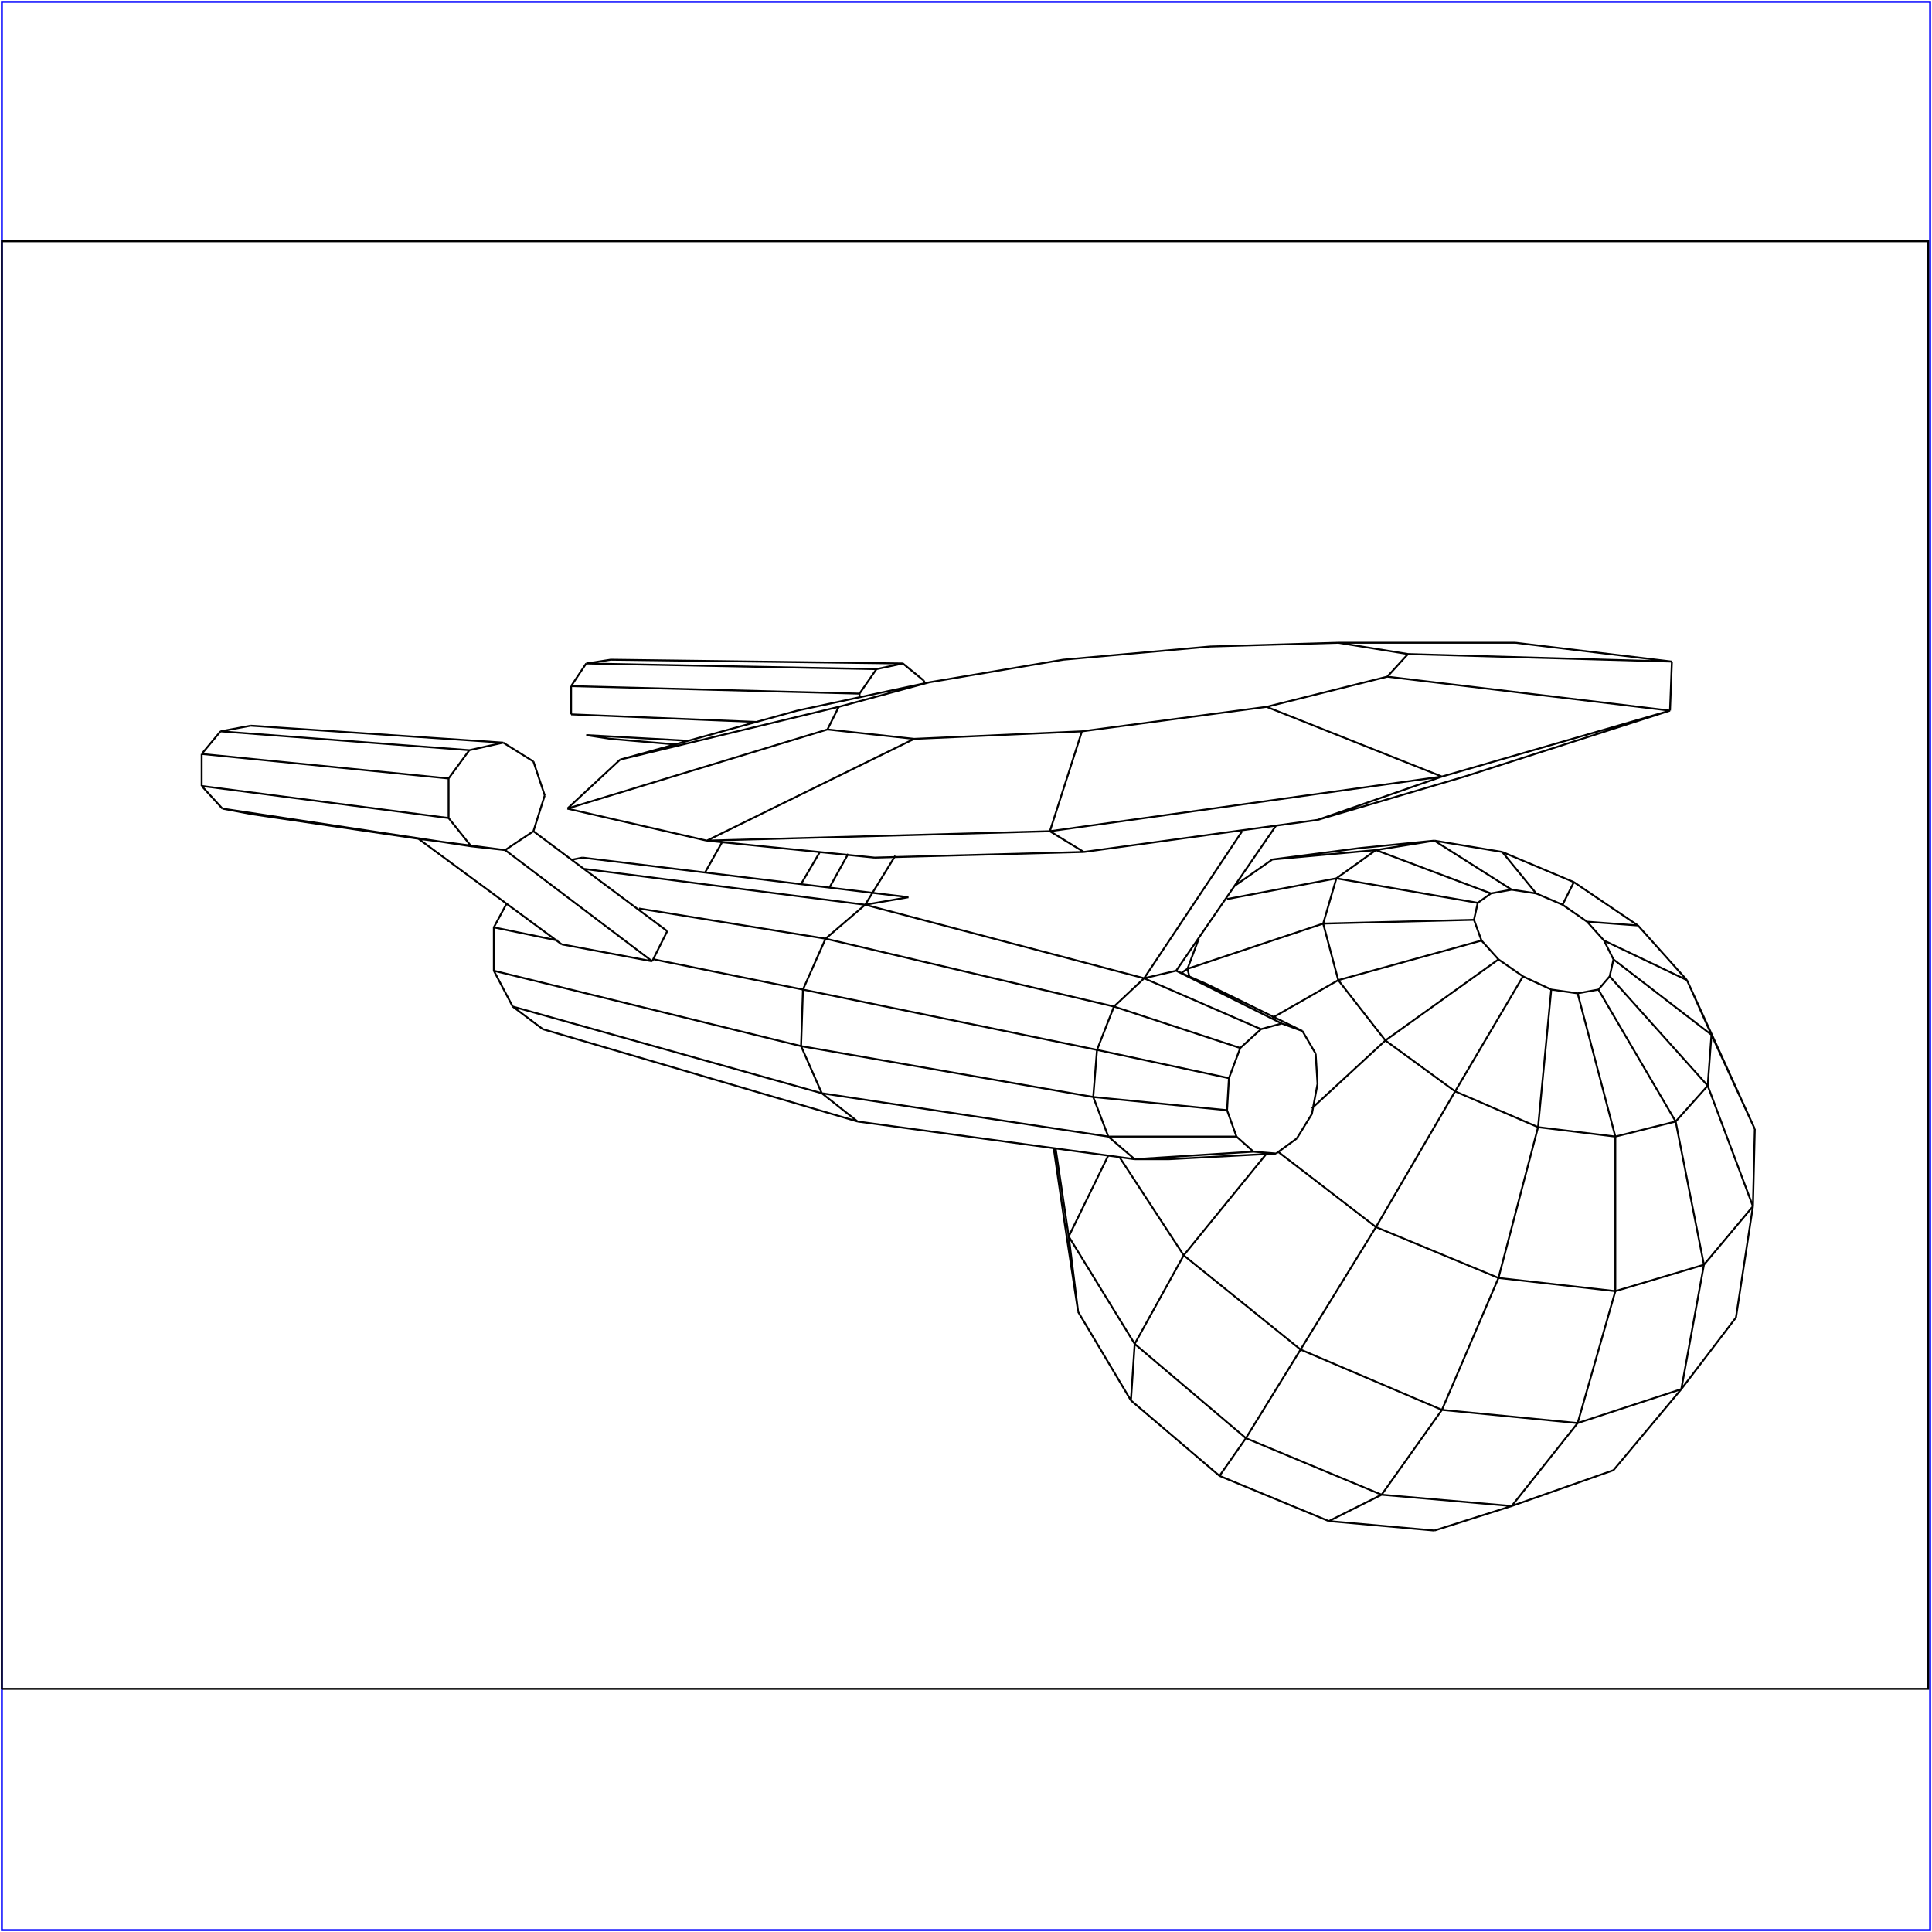 <?xml version="1.0" standalone="no"?>
<!DOCTYPE svg PUBLIC "-//W3C//DTD SVG 20010904//EN"
  "http://www.w3.org/TR/2001/REC-SVG-20010904/DTD/svg10.dtd">
<svg viewBox="0 0 1025 1025" xmlns="http://www.w3.org/2000/svg">
  <title>a SAILDART plot file</title>
  <desc>SAIL III display plot file</desc>
  <rect x="1" y="1" width="1023" height="1023" fill="none" stroke="blue" />
  <path fill="none" stroke="black" stroke-width="1" 
 d="
M 1 896 L 1023 896 L 1023 128 L 1 128 L 1 896
M 565 650 L 559 609
M 675 456 L 655 470
M 709 466 L 651 477
M 630 514 L 636 498
M 630 514 L 627 516
M 567 656 L 588 613
M 630 514 L 631 518
M 710 520 L 675 540
M 628 666 L 672 612
M 735 552 L 696 588
M 730 651 L 678 611
M 628 666 L 594 614
M 567 656 L 560 609
M 851 499 L 856 509
M 895 520 L 908 549
M 931 599 L 911 555
M 908 549 L 856 509
M 854 518 L 856 509
M 931 599 L 908 549
M 906 576 L 908 549
M 930 640 L 931 599
M 906 576 L 854 518
M 848 525 L 854 518
M 930 640 L 906 576
M 889 595 L 906 576
M 921 699 L 930 640
M 904 671 L 930 640
M 892 737 L 921 699
M 889 595 L 848 525
M 837 527 L 848 525
M 904 671 L 889 595
M 857 603 L 889 595
M 892 737 L 904 671
M 857 685 L 904 671
M 856 780 L 892 737
M 837 755 L 892 737
M 802 799 L 856 780
M 857 603 L 837 527
M 823 525 L 837 527
M 857 685 L 857 603
M 816 598 L 857 603
M 837 755 L 857 685
M 795 678 L 857 685
M 802 799 L 837 755
M 765 748 L 837 755
M 761 812 L 802 799
M 733 793 L 802 799
M 705 807 L 761 812
M 816 598 L 823 525
M 808 518 L 823 525
M 795 678 L 816 598
M 772 579 L 816 598
M 765 748 L 795 678
M 730 651 L 795 678
M 733 793 L 765 748
M 690 716 L 765 748
M 705 807 L 733 793
M 661 763 L 733 793
M 647 783 L 705 807
M 772 579 L 808 518
M 808 518 L 795 509
M 730 651 L 772 579
M 772 579 L 735 552
M 690 716 L 730 651
M 661 763 L 690 716
M 690 716 L 628 666
M 647 783 L 661 763
M 661 763 L 602 713
M 600 743 L 647 783
M 795 509 L 735 552
M 786 499 L 795 509
M 710 520 L 735 552
M 602 713 L 628 666
M 600 743 L 602 713
M 602 713 L 567 656
M 572 696 L 600 743
M 710 520 L 786 499
M 782 488 L 786 499
M 702 490 L 710 520
M 572 696 L 567 656
M 565 650 L 572 696
M 702 490 L 782 488
M 784 479 L 782 488
M 702 490 L 630 514
M 702 490 L 709 466
M 784 479 L 709 466
M 791 474 L 784 479
M 730 451 L 709 466
M 730 451 L 791 474
M 802 472 L 791 474
M 730 451 L 675 456
M 761 446 L 730 451
M 721 450 L 675 456
M 761 446 L 802 472
M 815 474 L 802 472
M 761 446 L 721 450
M 797 452 L 761 446
M 797 452 L 815 474
M 829 480 L 815 474
M 835 468 L 797 452
M 835 468 L 829 480
M 842 489 L 829 480
M 869 491 L 835 468
M 895 520 L 869 491
M 869 491 L 842 489
M 851 499 L 842 489
M 895 520 L 851 499
M 911 555 L 895 520
M 642 343 L 564 350
M 710 341 L 642 343
M 747 347 L 710 341
M 804 341 L 710 341
M 736 359 L 747 347
M 887 351 L 747 347
M 672 375 L 736 359
M 886 377 L 736 359
M 672 375 L 574 388
M 765 412 L 672 375
M 574 388 L 485 392
M 557 441 L 574 388
M 439 387 L 485 392
M 485 392 L 375 446
M 445 375 L 439 387
M 439 387 L 301 429
M 493 362 L 445 375
M 329 403 L 445 375
M 564 350 L 493 362
M 493 362 L 423 377
M 464 455 L 575 452
M 375 446 L 464 455
M 575 452 L 699 435
M 557 441 L 575 452
M 699 435 L 777 412
M 699 435 L 765 412
M 777 412 L 886 377
M 887 351 L 804 341
M 886 377 L 887 351
M 765 412 L 886 377
M 765 412 L 557 441
M 557 441 L 375 446
M 301 429 L 375 446
M 329 403 L 301 429
M 423 377 L 329 403
M 324 392 L 359 395
M 311 390 L 365 393
M 303 379 L 401 383
M 456 368 L 456 370
M 490 361 L 491 363
M 440 471 L 450 453
M 425 469 L 435 452
M 374 463 L 383 447
M 490 361 L 479 352
M 479 352 L 465 355
M 479 352 L 324 350
M 456 368 L 465 355
M 465 355 L 311 352
M 456 368 L 303 364
M 311 352 L 303 364
M 324 350 L 311 352
M 311 390 L 324 392
M 303 364 L 303 379
M 298 501 L 346 510
M 346 510 L 354 494
M 268 451 L 346 510
M 354 494 L 283 441
M 222 445 L 298 501
M 134 432 L 222 445
M 289 422 L 283 404
M 283 441 L 289 422
M 283 441 L 268 451
M 250 449 L 268 451
M 268 451 L 222 445
M 238 434 L 250 449
M 118 429 L 250 449
M 238 413 L 238 434
M 107 417 L 238 434
M 249 398 L 238 413
M 107 400 L 238 413
M 267 394 L 249 398
M 249 398 L 117 388
M 283 404 L 267 394
M 267 394 L 133 385
M 133 385 L 117 388
M 117 388 L 107 400
M 107 400 L 107 417
M 107 417 L 118 429
M 118 429 L 134 432
M 459 480 L 475 454
M 624 515 L 677 438
M 607 519 L 659 441
M 438 498 L 339 482
M 309 455 L 304 456
M 459 480 L 310 461
M 426 525 L 347 509
M 688 604 L 696 591
M 677 612 L 688 604
M 665 611 L 677 612
M 620 615 L 677 612
M 656 603 L 665 611
M 602 615 L 665 611
M 651 589 L 656 603
M 588 603 L 656 603
M 652 572 L 651 589
M 580 582 L 651 589
M 658 556 L 652 572
M 582 557 L 652 572
M 669 546 L 658 556
M 591 534 L 658 556
M 680 543 L 669 546
M 669 546 L 607 519
M 691 547 L 680 543
M 680 543 L 624 515
M 698 559 L 691 547
M 691 547 L 640 522
M 699 575 L 698 559
M 696 591 L 699 575
M 602 615 L 620 615
M 588 603 L 602 615
M 455 595 L 602 615
M 580 582 L 588 603
M 436 580 L 588 603
M 582 557 L 580 582
M 425 555 L 580 582
M 591 534 L 582 557
M 582 557 L 426 525
M 607 519 L 591 534
M 591 534 L 438 498
M 607 519 L 624 515
M 607 519 L 459 480
M 640 522 L 624 515
M 482 476 L 309 455
M 269 479 L 262 492
M 262 492 L 262 515
M 296 499 L 262 492
M 262 515 L 272 534
M 425 555 L 262 515
M 272 534 L 288 546
M 436 580 L 272 534
M 288 546 L 455 595
M 436 580 L 455 595
M 425 555 L 436 580
M 426 525 L 425 555
M 438 498 L 426 525
M 459 480 L 438 498
M 459 480 L 482 476
" />
</svg>
